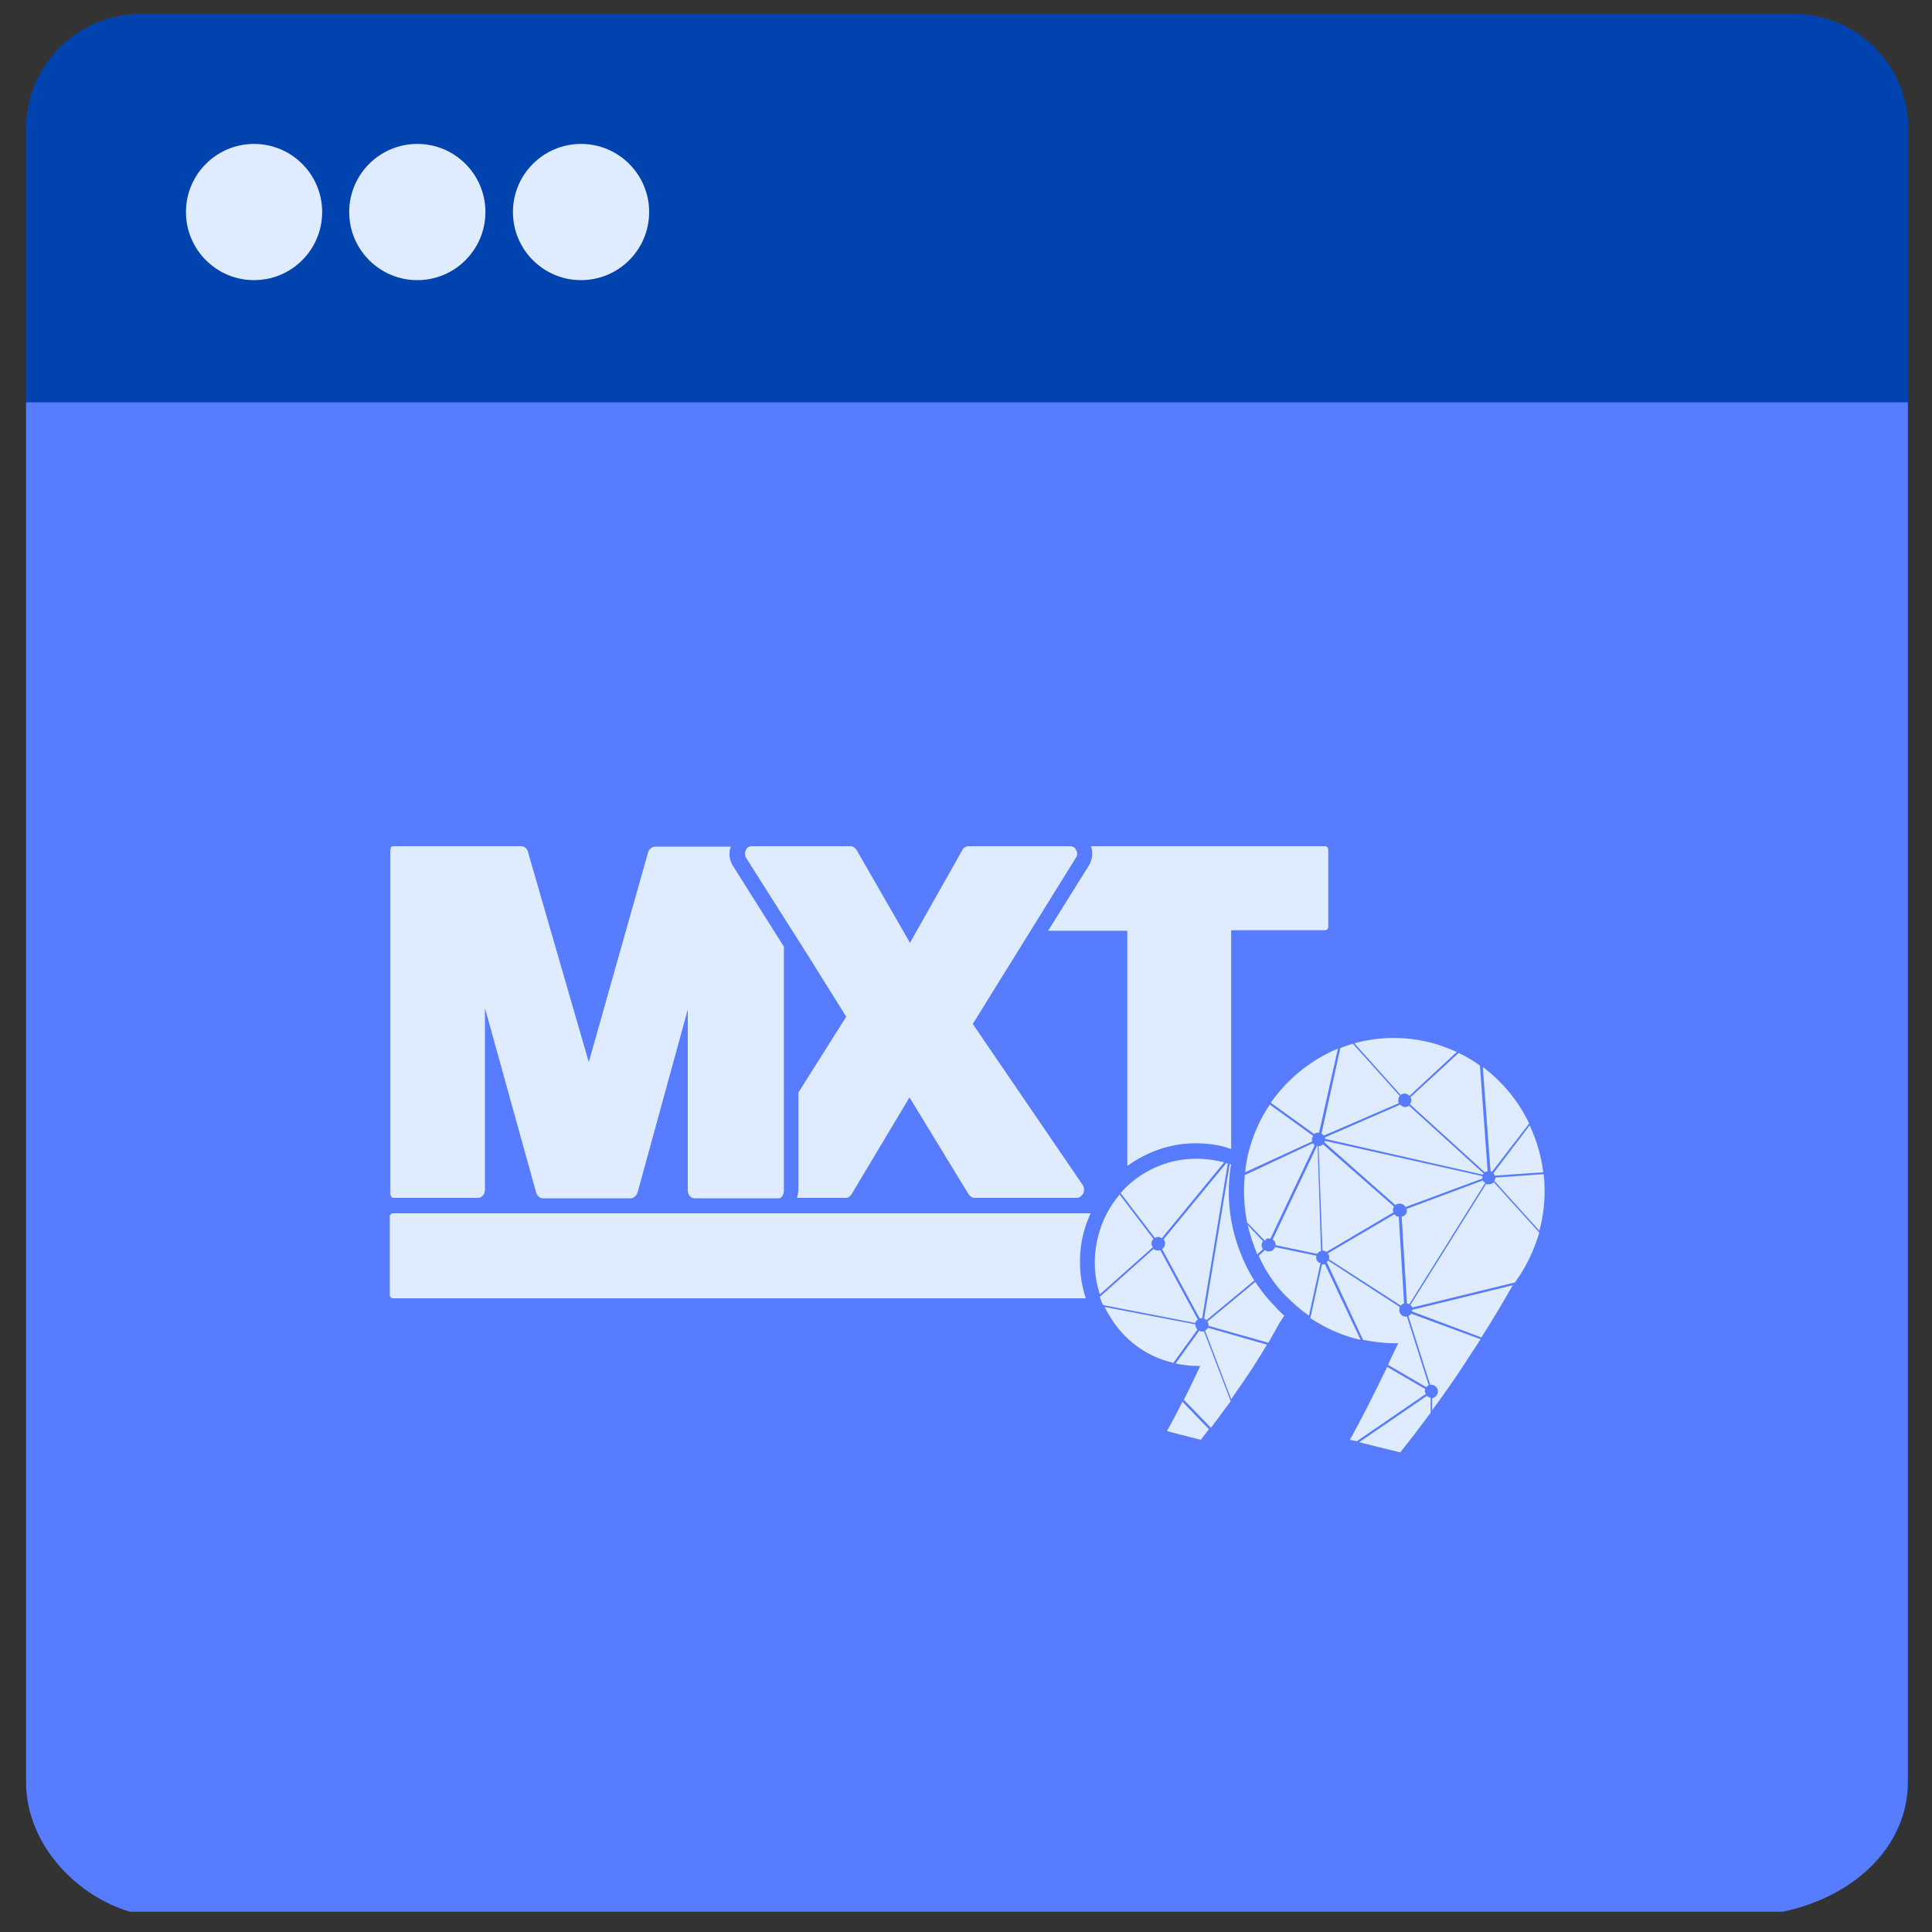 <?xml version="1.0" encoding="UTF-8"?>
<!-- Generator: Adobe Illustrator 23.0.1, SVG Export Plug-In . SVG Version: 6.00 Build 0)  -->
<svg xmlns="http://www.w3.org/2000/svg" xmlns:xlink="http://www.w3.org/1999/xlink" id="Layer_1" x="0px" y="0px" viewBox="0 0 40 40" style="enable-background:new 0 0 40 40;" xml:space="preserve">
<rect x="0" y="0" width="40" height="40" fill="#333333" stroke="none"/>
<style type="text/css">
	.st0{fill:#0043AE;}
	.st1{fill:#FFFFFF;}
	.st2{fill:#587CFF;}
	.st3{fill:#F5F9FC;}
	.st4{fill:#DFECFF;}
	.st5{fill:none;stroke:#587CFF;stroke-width:2;stroke-miterlimit:10;}
	.st6{fill:#003F9B;}
	.st7{fill:#8DBBFF;}
	.st8{fill:#0043AE;stroke:#DFECFF;stroke-miterlimit:10;}
	.st9{fill:none;}
	.st10{fill-rule:evenodd;clip-rule:evenodd;fill:#587CFF;}
	.st11{fill:#558FC9;}
	.st12{fill:#C2DBF9;}
	.st13{fill:#474747;}
</style>
<g>
	<g>
		<g>
			<path class="st0" d="M34.25,0.29h2.89c1.31,0,2.37,1.06,2.37,2.37v34.22c0,1.31-1.06,2.37-2.37,2.37H2.91     c-1.31,0-2.37-1.06-2.37-2.37V2.66c0-1.31,1.06-2.37,2.37-2.37H5.8L34.25,0.29z"></path>
		</g>
	</g>
	<path class="st2" d="M0.54,36.89c0,1.31,1.06,2.37,2.15,2.69h34.22c1.53-0.32,2.59-1.39,2.59-2.69V8.33H0.54V36.89z"></path>
	<circle class="st4" cx="5.26" cy="4.39" r="1.41"></circle>
	<circle class="st4" cx="8.64" cy="4.39" r="1.41"></circle>
	<circle class="st4" cx="12.03" cy="4.39" r="1.41"></circle>
	<g>
		<path class="st4" d="M8.15,24.8H9.9c0.08,0,0.14-0.08,0.14-0.16l0-3.77l1.06,3.82c0.02,0.06,0.07,0.12,0.14,0.12h1.82    c0.06,0,0.12-0.06,0.14-0.12l1.04-3.79l0,3.75c0,0.08,0.06,0.16,0.14,0.16h1.05h0.69c0.08,0,0.11-0.1,0.11-0.18v-1.55v-3.48    l-1.06-1.68c-0.07-0.12-0.09-0.26-0.04-0.39h-1.57c-0.06,0-0.12,0.05-0.14,0.11l-1.23,4.35l-1.25-4.32l-0.01-0.04    c-0.02-0.06-0.07-0.11-0.14-0.11H8.15c-0.08,0-0.07,0.07-0.07,0.15v6.95C8.08,24.7,8.07,24.8,8.15,24.8"></path>
		<path class="st4" d="M22.58,25.12H8.14c-0.04,0-0.07,0.03-0.07,0.07l0,1.62c0,0.02,0.01,0.04,0.02,0.05    c0.01,0.01,0.03,0.02,0.05,0.02l14.34,0c-0.14-0.43-0.16-0.89-0.05-1.34C22.47,25.39,22.52,25.25,22.58,25.12"></path>
		<path class="st4" d="M16.79,19.88l0.73,1.17l-0.99,1.57v2c0,0.06-0.01,0.12-0.03,0.18h1.02c0.05,0,0.1-0.05,0.12-0.09l1.19-1.99    l1.22,2c0.03,0.04,0.07,0.08,0.12,0.08h2.13c0.05,0,0.1-0.05,0.13-0.09c0.02-0.05,0.02-0.12-0.01-0.17l-2.28-3.34l2.14-3.45    c0.03-0.04,0.03-0.1,0-0.15c-0.02-0.05-0.07-0.08-0.12-0.08h-2.11c-0.05,0-0.1,0.03-0.12,0.07l-1.09,1.93l-1.11-1.93    c-0.03-0.04-0.07-0.07-0.12-0.07h-2.05c-0.05,0-0.1,0.03-0.12,0.08c-0.02,0.05-0.02,0.1,0,0.15L16.79,19.88z"></path>
		<path class="st4" d="M21.7,19.27h1.64v4.87c0.4-0.29,0.89-0.47,1.41-0.47c0.2,0,0.4,0.02,0.58,0.07c0.05,0.01,0.1,0.03,0.16,0.05    v-4.53h1.94c0.04,0,0.07-0.03,0.07-0.07v-1.6c0-0.04-0.03-0.07-0.07-0.07h-4.84c0.04,0.13,0.03,0.27-0.04,0.39L21.7,19.27z"></path>
		<path class="st4" d="M27.27,25.96c0.02-0.03,0.04-0.05,0.08-0.06l-0.07-2.18c0,0-0.01,0-0.01,0l-0.92,1.94    c0.04,0.03,0.06,0.07,0.06,0.11c0,0,0,0,0,0.01L27.27,25.96z"></path>
		<path class="st4" d="M29,27.03c0.02-0.02,0.04-0.04,0.07-0.04l-0.11-1.8c-0.04,0-0.07-0.02-0.09-0.05l-1.38,0.81    c0.02,0.02,0.03,0.05,0.03,0.08c0,0.01,0,0.02-0.01,0.04L29,27.03z"></path>
		<path class="st4" d="M28.89,24.95c0.02-0.02,0.05-0.03,0.09-0.03c0.05,0,0.1,0.03,0.12,0.07l1.59-0.59c0-0.01,0-0.01,0-0.02    c0-0.01,0-0.02,0-0.03l-3.26-0.73c0,0.01,0,0.02-0.01,0.03L28.89,24.95z"></path>
		<path class="st4" d="M30.7,24.32c0-0.01,0.01-0.02,0.02-0.02l-1.55-1.41c-0.02,0.02-0.05,0.03-0.08,0.03    c-0.04,0-0.07-0.02-0.1-0.05l-1.56,0.68c0,0.01,0.01,0.02,0.01,0.03L30.7,24.32z"></path>
		<path class="st4" d="M27.41,23.51l1.55-0.67c-0.01-0.02-0.01-0.04-0.01-0.06c0-0.03,0.01-0.07,0.03-0.09l-0.97-1.08    c-0.09,0.03-0.17,0.05-0.26,0.09l-0.39,1.77C27.38,23.48,27.39,23.49,27.41,23.51"></path>
		<path class="st4" d="M29.08,22.64c0.04,0,0.08,0.02,0.1,0.05l0.98-0.91c-0.18-0.08-0.36-0.15-0.56-0.2    c-0.25-0.06-0.5-0.09-0.75-0.09c-0.28,0-0.55,0.04-0.81,0.11l0.96,1.07C29.03,22.65,29.06,22.64,29.08,22.64"></path>
		<path class="st4" d="M29.22,22.78c0,0.03-0.01,0.05-0.03,0.08l1.55,1.41c0.02-0.01,0.04-0.02,0.06-0.02l-0.16-2.19    c-0.14-0.1-0.29-0.19-0.44-0.26l-1,0.92C29.22,22.74,29.22,22.76,29.22,22.78"></path>
		<path class="st4" d="M28.74,28.26l0.79,0.46c0.01-0.02,0.03-0.03,0.05-0.04l-0.45-1.42c-0.01,0-0.01,0-0.02,0    c-0.08,0-0.14-0.06-0.14-0.14c0-0.02,0-0.04,0.01-0.06l-1.48-0.96c-0.01,0.01-0.02,0.02-0.03,0.03l0.75,1.61    c0.21,0.04,0.43,0.07,0.64,0.07c0.03,0,0.06,0,0.09,0c-0.07,0.15-0.14,0.28-0.2,0.42C28.75,28.24,28.74,28.25,28.74,28.26"></path>
		<path class="st4" d="M28.17,27.74l-0.74-1.57c-0.02,0.01-0.03,0.01-0.05,0.01c0,0-0.01,0-0.01,0l-0.24,1.11    c0.3,0.2,0.63,0.35,0.99,0.44C28.13,27.73,28.15,27.73,28.17,27.74"></path>
		<path class="st4" d="M30.89,24.26l0.77-1c-0.22-0.46-0.55-0.86-0.96-1.17l0.16,2.16C30.86,24.25,30.88,24.25,30.89,24.26"></path>
		<path class="st4" d="M30.95,24.34l1-0.07c-0.04-0.34-0.14-0.67-0.28-0.97l-0.75,0.99C30.93,24.3,30.94,24.32,30.95,24.34"></path>
		<path class="st4" d="M27.25,26.03c0-0.01,0-0.02,0.01-0.03l-0.86-0.18c-0.02,0.05-0.07,0.09-0.13,0.09    c-0.03,0-0.06-0.01-0.08-0.03l-0.13,0.12c0.04,0.09,0.09,0.19,0.14,0.28c0.12,0.2,0.26,0.39,0.42,0.55    c0.15,0.15,0.31,0.29,0.48,0.41l0.24-1.09C27.28,26.14,27.25,26.09,27.25,26.03"></path>
		<path class="st4" d="M29.16,27.25l0.45,1.42c0.01,0,0.01,0,0.02,0c0.08,0,0.14,0.06,0.14,0.14c0,0.07-0.05,0.12-0.12,0.14l0,0.25    c0.23-0.31,0.46-0.64,0.69-0.99c0.1-0.16,0.2-0.31,0.3-0.46c0.01-0.01,0.01-0.02,0.02-0.02l-1.44-0.53    C29.21,27.21,29.19,27.23,29.16,27.25"></path>
		<path class="st4" d="M29.54,28.9l-1.4,0.96l0.85,0.21c0.21-0.26,0.42-0.54,0.63-0.82l0-0.31C29.59,28.93,29.56,28.92,29.54,28.9"></path>
		<path class="st4" d="M29.5,28.8c0-0.02,0-0.03,0.01-0.04l-0.79-0.46c-0.28,0.58-0.54,1.09-0.77,1.51l0.14,0.03l1.43-0.98    C29.51,28.84,29.5,28.82,29.5,28.8"></path>
		<path class="st4" d="M31.96,24.31l-1,0.07c0,0,0,0,0,0c0,0.03-0.01,0.05-0.02,0.07l0.93,1.03c0.01-0.02,0.01-0.05,0.02-0.07    C31.98,25.04,32,24.67,31.96,24.31"></path>
		<path class="st4" d="M29.24,27.12c0,0.01,0,0.02-0.01,0.03l1.44,0.54c0.25-0.39,0.46-0.75,0.65-1.08l-2.09,0.51    C29.24,27.11,29.24,27.12,29.24,27.12"></path>
		<path class="st4" d="M30.82,24.52c-0.02,0-0.04,0-0.05-0.01l-1.57,2.51c0.02,0.01,0.03,0.03,0.04,0.05l2.13-0.52    c0.01-0.02,0.02-0.03,0.03-0.05c0.21-0.29,0.36-0.62,0.47-0.98l-0.94-1.04C30.89,24.51,30.86,24.52,30.82,24.52"></path>
		<path class="st4" d="M25.83,25.36c0.05,0.21,0.12,0.41,0.2,0.61l0.12-0.11c-0.02-0.02-0.03-0.05-0.03-0.08    c0-0.03,0.01-0.06,0.03-0.08L25.83,25.36z"></path>
		<path class="st4" d="M26.26,25.64c0.01,0,0.03,0,0.04,0.01l0.92-1.94c-0.02-0.01-0.03-0.03-0.04-0.04l-1.41,0.66    c0,0.01,0,0.02,0,0.03c-0.03,0.32-0.01,0.64,0.05,0.95l0.37,0.38C26.21,25.65,26.23,25.64,26.26,25.64"></path>
		<path class="st4" d="M26.29,22.87c-0.21,0.31-0.36,0.65-0.45,1.03c-0.03,0.12-0.05,0.25-0.06,0.37l1.39-0.64    c0-0.01-0.01-0.02-0.01-0.03c0-0.03,0.01-0.06,0.03-0.08L26.29,22.87z"></path>
		<path class="st4" d="M30.7,24.44l-1.58,0.59c0,0.01,0.01,0.02,0.01,0.03c0,0.07-0.05,0.12-0.11,0.13l0.11,1.8    c0.02,0,0.03,0.01,0.05,0.01l1.57-2.51C30.72,24.47,30.7,24.46,30.7,24.44"></path>
		<path class="st4" d="M27.38,25.89c0.03,0,0.06,0.01,0.08,0.03l1.39-0.82c-0.01-0.02-0.01-0.03-0.01-0.05    c0-0.03,0.01-0.05,0.02-0.07l-1.47-1.29c-0.02,0.02-0.05,0.04-0.09,0.04L27.38,25.89C27.38,25.89,27.38,25.89,27.38,25.89"></path>
		<path class="st4" d="M26.31,22.83l0.9,0.65c0.02-0.02,0.05-0.03,0.08-0.03c0.01,0,0.01,0,0.02,0l0.39-1.74    C27.15,21.94,26.66,22.33,26.31,22.83"></path>
		<path class="st4" d="M24.29,28.22l0.5-0.69c-0.02-0.03-0.04-0.06-0.04-0.1c0,0,0,0,0-0.01l-1.88-0.36    c0.03,0.06,0.06,0.12,0.1,0.18c0.29,0.49,0.75,0.84,1.3,0.97C24.28,28.21,24.28,28.21,24.29,28.22"></path>
		<path class="st4" d="M24.8,27.32l-0.78-1.44c-0.01,0.01-0.03,0.01-0.05,0.01c-0.03,0-0.06-0.01-0.09-0.03l-1.11,0.99    c0.02,0.06,0.04,0.12,0.07,0.17l1.9,0.37C24.77,27.35,24.78,27.33,24.8,27.32"></path>
		<polyline class="st4" points="25.5,28.96 25.5,28.96 25.49,28.97 25.5,28.96   "></polyline>
		<path class="st4" d="M24.95,27.55l0.54,1.42c0.1-0.14,0.19-0.28,0.29-0.42c0.17-0.25,0.32-0.49,0.45-0.71l-1.22-0.35    C25,27.51,24.98,27.53,24.95,27.55"></path>
		<path class="st4" d="M23.84,25.75c0-0.04,0.01-0.07,0.04-0.1l-0.7-0.92c-0.21,0.25-0.37,0.55-0.45,0.89    c-0.1,0.4-0.08,0.8,0.04,1.18l1.1-0.98C23.85,25.8,23.84,25.77,23.84,25.75"></path>
		<path class="st4" d="M25.28,24.05c-0.17-0.04-0.34-0.06-0.51-0.06c-0.62,0-1.18,0.27-1.57,0.71l0.71,0.93    c0.02-0.01,0.04-0.02,0.07-0.02c0.03,0,0.05,0.01,0.07,0.03l1.29-1.57C25.33,24.06,25.31,24.05,25.28,24.05"></path>
		<path class="st4" d="M24.84,27.3c0.01-0.01,0.03-0.01,0.05-0.01c0,0,0,0,0,0l0.53-3.2c-0.01,0-0.02-0.01-0.03-0.01l-1.3,1.58    c0.02,0.02,0.03,0.05,0.03,0.09c0,0.05-0.02,0.08-0.06,0.11L24.84,27.3z"></path>
		<path class="st4" d="M25.93,26.45c-0.38-0.65-0.55-1.38-0.47-2.14c0.01-0.06,0.01-0.13,0.03-0.2c-0.01,0-0.02-0.01-0.03-0.01    l-0.53,3.2c0.02,0.01,0.04,0.02,0.05,0.03l0.99-0.82c0.01,0.01,0.01,0.02,0.02,0.03L25,27.36c0.01,0.02,0.02,0.04,0.02,0.07    c0,0.01,0,0.01,0,0.02l1.24,0.35c0.08-0.14,0.16-0.28,0.23-0.41c0.04-0.05,0.06-0.1,0.1-0.15c-0.07-0.06-0.13-0.12-0.19-0.19    C26.22,26.87,26.07,26.67,25.93,26.45"></path>
		<path class="st4" d="M24.89,27.57c-0.02,0-0.04-0.01-0.06-0.02l-0.49,0.68c0.15,0.03,0.3,0.05,0.45,0.05c0.02,0,0.04,0,0.06,0    c-0.12,0.25-0.23,0.49-0.34,0.7l0.56,0.58c0.14-0.18,0.27-0.36,0.41-0.55l-0.55-1.44C24.91,27.56,24.9,27.57,24.89,27.57"></path>
		<path class="st4" d="M25.03,29.59l-0.55-0.57l0,0l0,0c-0.11,0.23-0.22,0.43-0.32,0.61l0.7,0.18    C24.92,29.73,24.98,29.66,25.03,29.59L25.03,29.59C25.03,29.59,25.03,29.59,25.03,29.59"></path>
	</g>
</g>
</svg>
